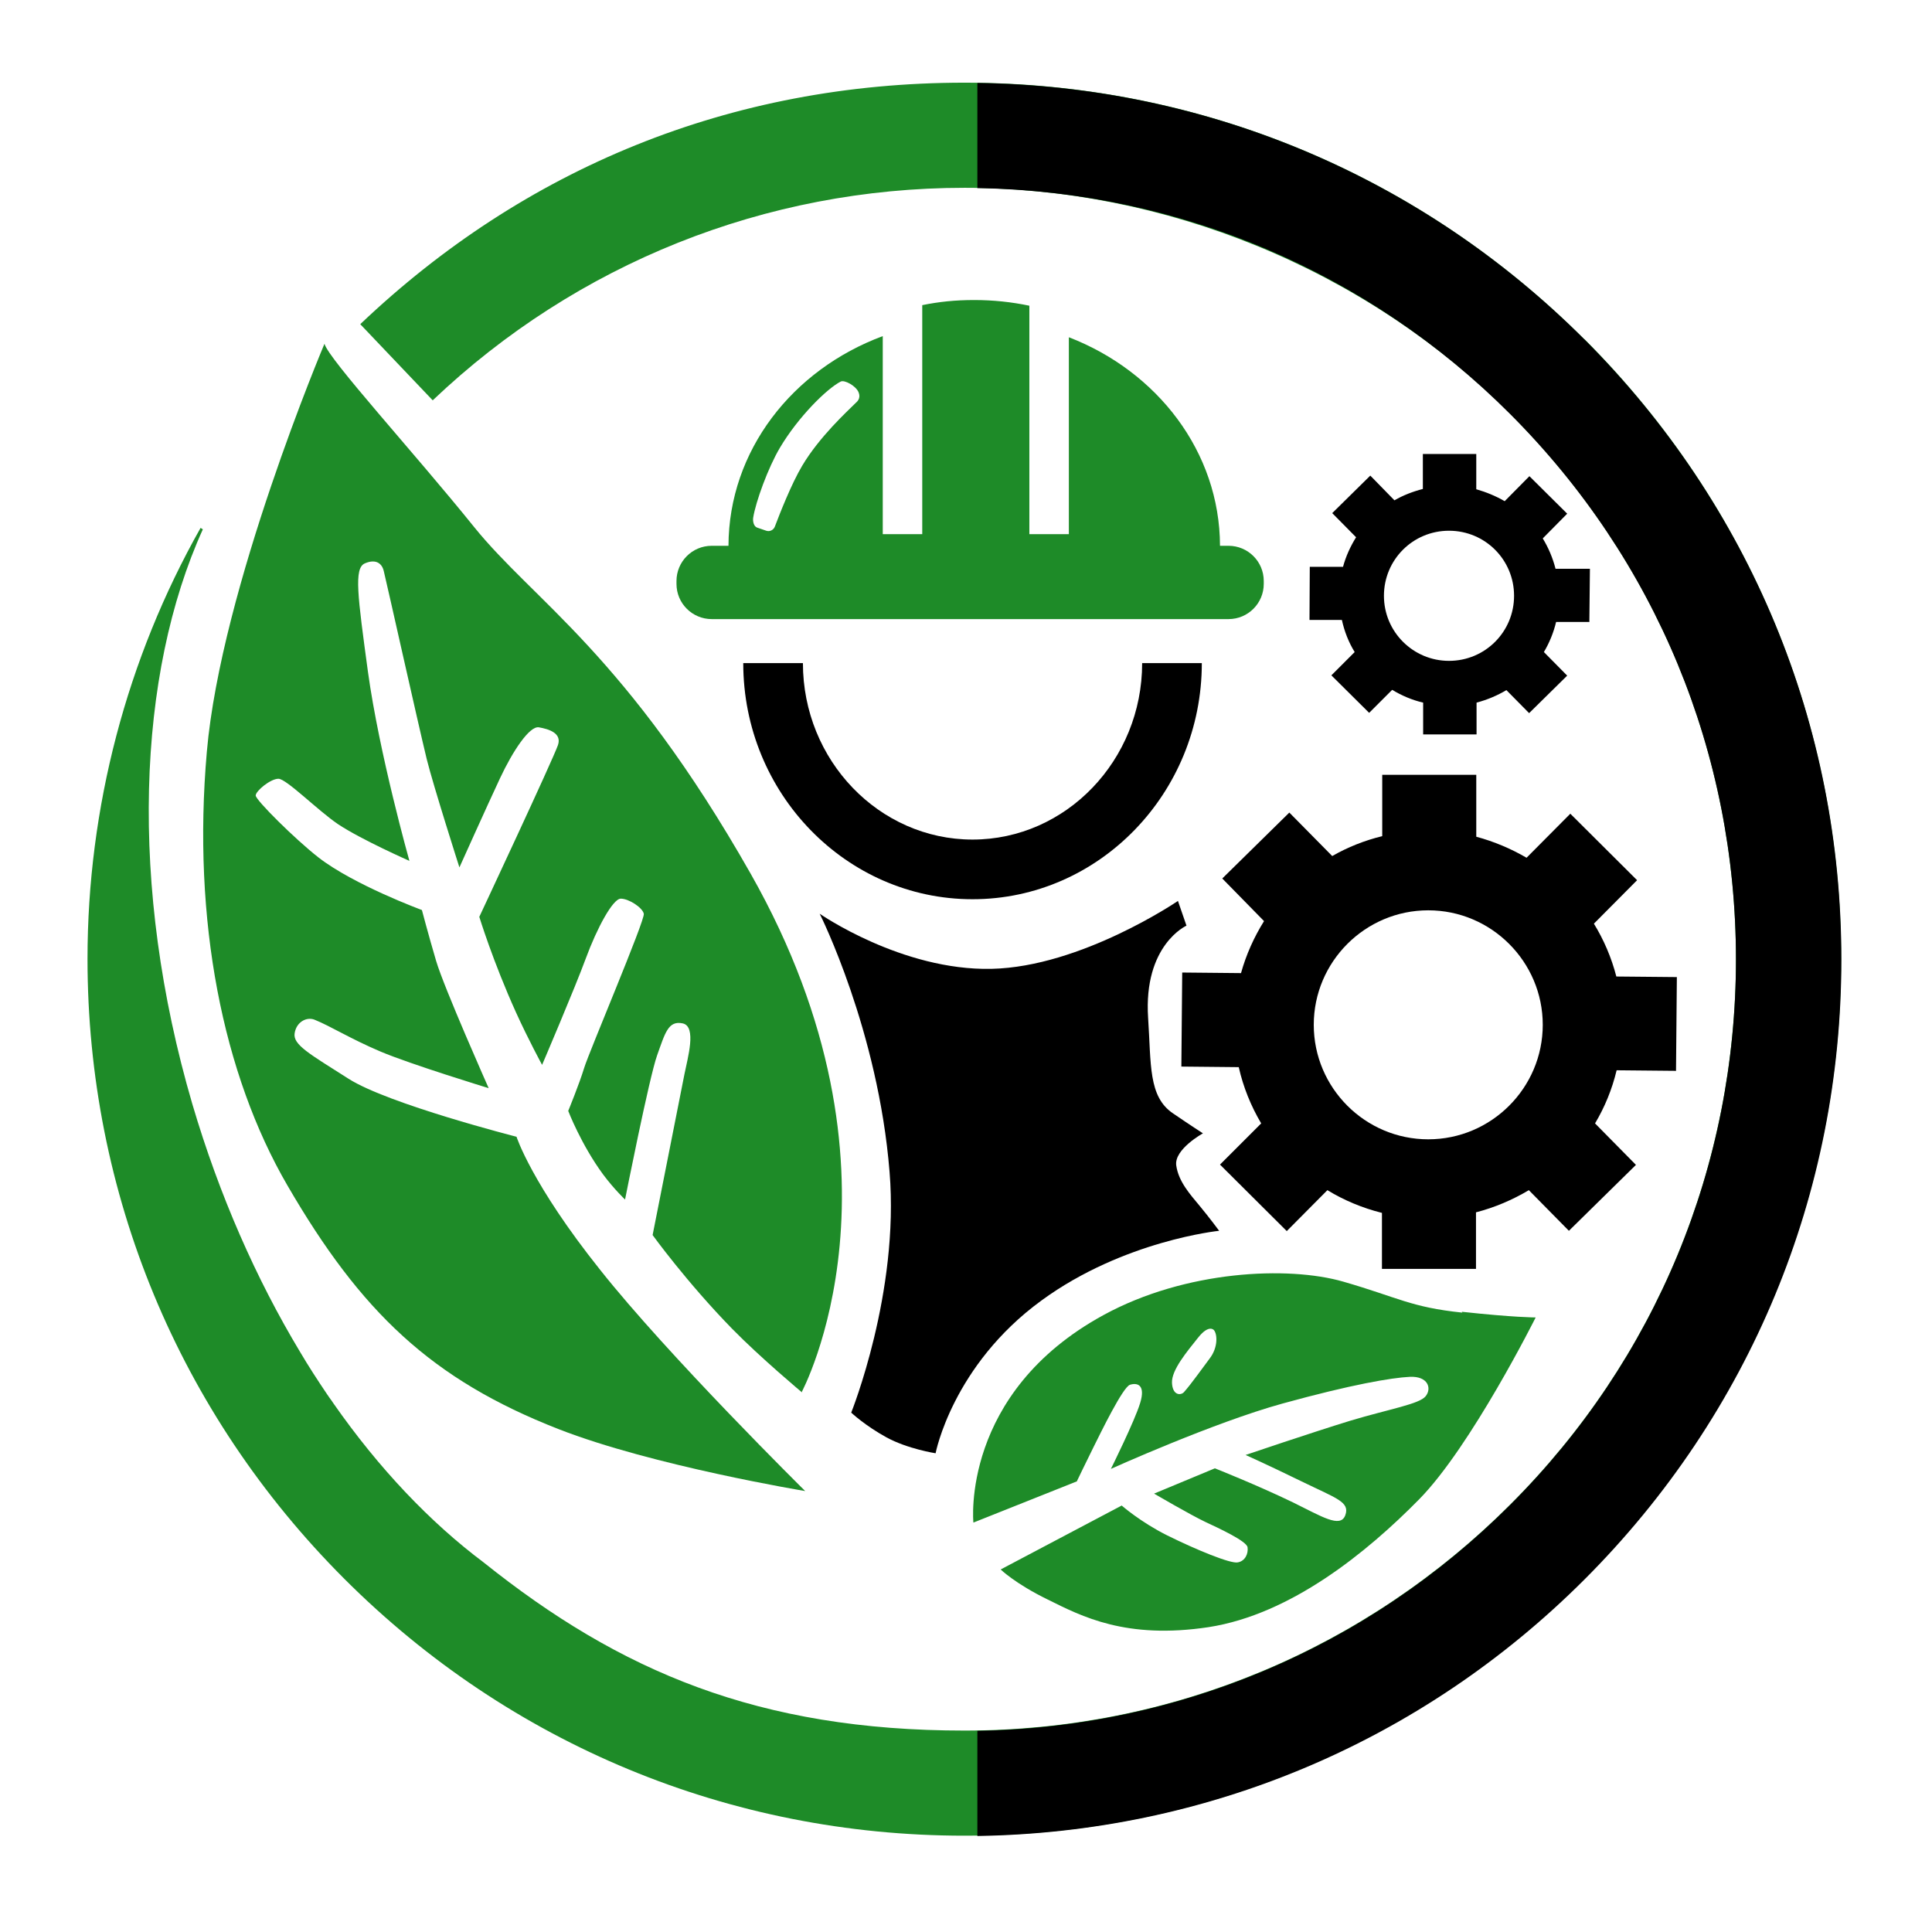 <?xml version="1.0" encoding="UTF-8"?>
<svg id="illu" xmlns="http://www.w3.org/2000/svg" version="1.1" viewBox="0 0 680 680">
  <!-- Generator: Adobe Illustrator 29.3.0, SVG Export Plug-In . SVG Version: 2.1.0 Build 146)  -->
  <defs>
    <style>
      .st0 {
        fill: #1e8b28;
      }
    </style>
  </defs>
  <g id="erhoehte_nachfrage_schwarz">
    <g>
      <path d="M342.3,316.5c-44.5,0-80.7-37.3-80.7-83.1h21c0,34.2,26.8,62.1,59.7,62.1s59.7-27.9,59.7-62.1h21c0,45.8-36.2,83.1-80.7,83.1h0Z"/>
      <path d="M589.9,377l.3-33.1-21.3-.2c-1.7-6.6-4.4-12.9-7.9-18.6l15.2-15.3-23.5-23.4-15.4,15.5c-5.5-3.2-11.4-5.7-17.7-7.4v-21.8h-33.1v21.6c-6.2,1.5-12.2,3.9-17.6,7l-15.1-15.3-23.6,23.2,14.7,15c-3.5,5.6-6.3,11.8-8.1,18.3l-20.7-.2-.3,33.1,20.2.2c1.6,7.1,4.3,13.7,7.9,19.8l-14.5,14.5,23.5,23.4,14.3-14.4c5.9,3.6,12.4,6.3,19.2,8v19.7h33.1v-19.9c6.6-1.7,12.9-4.4,18.6-7.8l14.1,14.3,23.6-23.2-14.4-14.6c3.4-5.7,6-12,7.6-18.7l20.8.2h0ZM502.7,401c-22.2,0-40.3-18.1-40.3-40.3s18.1-40.3,40.3-40.3,40.3,18.1,40.3,40.3-18.1,40.3-40.3,40.3h0Z"/>
      <path d="M559.4,219l.2-18.8h-12.1c-1-3.9-2.5-7.4-4.5-10.7l8.6-8.7-13.3-13.2-8.7,8.8c-3.1-1.8-6.5-3.2-10-4.2v-12.4h-18.8v12.3c-3.5.9-6.9,2.2-10,4l-8.5-8.7-13.4,13.2,8.4,8.5c-2,3.2-3.6,6.7-4.6,10.4h-11.7c0,0-.1,18.7-.1,18.7h11.4c.9,4.1,2.4,7.9,4.5,11.3l-8.2,8.2,13.3,13.2,8.1-8.1c3.3,2,7,3.6,10.9,4.5v11.2h18.8v-11.2c3.8-1,7.3-2.5,10.5-4.4l8,8.1,13.4-13.2-8.2-8.3c1.9-3.2,3.4-6.8,4.3-10.6h11.8c0,0,0,0,0,0ZM510,232.6c-12.6,0-22.9-10.2-22.9-22.9s10.2-22.9,22.9-22.9,22.9,10.2,22.9,22.9-10.2,22.9-22.9,22.9Z"/>
      <path class="st0" d="M282.1,490.1s41.8-77.3-17.9-182.6c-43.9-77.3-76.2-95.8-97.4-122.1s-51-58.8-52.6-64.4c0,0-36.4,86-41.4,143.6-5.2,59.4,5.6,113.5,28.4,152.7,25.8,44.4,50.6,68.2,95.4,85.7,33,12.9,86.8,21.8,86.8,21.8,0,0-48.2-47.6-72.2-77.9-24.1-30.2-29.4-46.8-29.4-46.8,0,0-45.1-11.5-59.1-20.4s-19.6-12-19-16,4.2-5.9,7-4.8c5.7,2.3,12.6,6.7,23.2,11.2s38.1,12.9,38.1,12.9c0,0-15.7-35.3-18.5-44.8s-5-17.9-5-17.9c0,0-23.9-8.8-36.4-18.5-8.2-6.4-22.1-20.2-22.1-21.8s5.2-5.9,8-5.9,13.9,11.2,21,16c8.3,5.5,25.1,12.9,25.1,12.9,0,0-10.6-37.6-14.6-66.6-3.6-26.6-5-36.4-1.1-38.1,3.9-1.7,6.1,0,6.7,2.8,1.3,5.3,11.8,52.5,15.1,66.1,2.3,9.3,11.5,38.1,11.5,38.1,0,0,9.8-21.8,14.3-31.4s10.4-18.5,13.7-17.9c3.4.6,8.1,2,6.7,6.2-1.7,5-27.7,60.5-27.7,60.5,0,0,4.8,15.7,12.9,33.6,4.4,9.7,9.2,18.5,9.2,18.5,0,0,11.5-26.9,15.4-37.5,3.9-10.6,9.5-21,12.3-21s7.6,3.1,8.1,5.3-19.3,48.7-21,54.3-5.6,15.1-5.6,15.1c0,0,4.5,11.8,12.3,22.4,3.8,5.1,7.7,8.8,7.7,8.8,0,0,8.5-43,11.3-50.8s3.9-12.3,9-11.2c5,1.1,1.7,12.3.6,17.9s-11.2,56.6-11.2,56.6c0,0,11.9,16.5,28,33,10,10.2,24.6,22.4,24.6,22.4h0Z"/>
      <path class="st0" d="M514.7,462c-18.2-1.9-22.5-5.3-41.9-10.9-19.4-5.6-55.5-4-84.3,11.7-50.5,27.5-45.9,73.1-45.9,73.1l36.4-14.5s3.4-7.1,5.9-12.1c2.5-5,10.3-21.1,12.8-21.9,2.5-.8,5.6-.1,3.6,6.4-1.9,6.3-10.3,23.2-10.3,23.2,0,0,36.1-16.3,60.4-23s38.4-9.1,44.8-9.4c6.4-.3,7.8,4,5.6,6.8-2.2,2.8-12.7,4.5-26.4,8.6-13.7,4.2-37,12.1-37,12.1,0,0,7,3.1,19.5,9.2s17.3,7.3,15.6,12-8.4.4-18.4-4.5c-12.6-6.1-27.5-12-27.5-12l-21.4,8.9s12.8,7.5,18.1,10c4.5,2.1,14.5,6.7,14.8,8.9s-.8,4.8-3.4,5.3c-2.5.6-14.8-4.5-24.9-9.5-9.4-4.7-16-10.5-16-10.5l-42.6,22.5s5.1,5,16.6,10.6c11.9,5.9,27.5,14.1,56.6,9.7,29-4.5,55.8-26.4,74.1-45s41-64,41-64c0,0-7.7,0-26-2h0ZM425.8,478.1c-2.5,3.3-6.5,9-9.1,11.9-1.1,1.2-4,1.2-4.2-3.3s5.3-11,9.2-15.9,5.6-2.6,5.6-2.6c1.2,1.5,1.4,6.1-1.5,9.9h0Z"/>
      <path d="M288.5,321.6s28.9,20.1,60.5,19.4,65.6-23.9,65.6-23.9l3,8.7s-15.2,6.8-13.5,32.5c1.1,16.3,0,27.7,8.8,33.6,6,4.1,10.5,7,10.5,7,0,0-10.2,5.6-9.4,11.3s4.9,10.2,8.3,14.3c3.4,4.1,6.8,8.7,6.8,8.7,0,0-33.6,3.4-62.5,24.5-31.4,22.9-37.3,53.8-37.3,53.8,0,0-9.8-1.5-17.3-5.6s-12.4-8.7-12.4-8.7c0,0,17-42.2,13.5-84.7-4-49.9-24.5-90.7-24.5-90.7h0Z"/>
      <path class="st0" d="M557.7,119.5c-58.3-58.3-135.8-90.4-218.2-90.4s-155.1,30.2-212.7,85l25.5,26.8c50.7-48.2,117.2-74.8,187.2-74.8s140.8,28.2,192,79.5c51.3,51.3,79.5,119.5,79.5,192s-28.2,140.8-79.5,192-119.5,79.5-192,79.5-121.3-20.8-169.3-59.2c-18.8-14.1-36.8-33-52.8-55.9-.5-.7-.9-1.4-1.4-2-.3-.4-.6-.9-.9-1.3-3.3-4.9-6.5-9.8-9.5-14.9-15.4-25.6-28.4-55-37.9-87.2-22.5-76.8-19.4-151.4,3.7-202.3l-.8-.5c-26,46-39.8,98.5-39.8,151.7,0,82.4,32.1,159.9,90.4,218.2,58.3,58.3,135.8,90.4,218.2,90.4s159.9-32.1,218.2-90.4,90.4-135.8,90.4-218.2-32.1-159.9-90.4-218.2h0Z"/>
      <path d="M557.7,119.5c-57.2-57.2-133-89.2-213.7-90.3v37c70.9,1.2,137.3,29.3,187.5,79.5,51.3,51.3,79.5,119.5,79.5,192s-28.2,140.8-79.5,192c-50.2,50.2-116.7,78.3-187.5,79.5v37c80.7-1.2,156.5-33.1,213.7-90.3,58.3-58.3,90.4-135.8,90.4-218.2s-32.1-159.9-90.4-218.2h0Z"/>
      <path class="st0" d="M432.3,192.1h-2.9c-.1-33.1-22.1-61.4-53.2-73.4v69.3h-13.9v-80.4c-6.2-1.3-12.7-2-19.4-2s-12.4.6-18.3,1.8v80.6h-13.9v-69.7c-31.8,11.8-54.2,40.3-54.3,73.8h-5.9c-6.9,0-12.4,5.6-12.4,12.4v1c0,6.9,5.6,12.4,12.4,12.4h181.9c6.9,0,12.4-5.6,12.4-12.4v-1c0-6.9-5.6-12.4-12.4-12.4h0ZM301.1,141.9c-2.8,2.8-12.7,11.8-18.8,22.1-3.8,6.4-7.9,16.9-9.6,21.4-.5,1.2-1.8,1.8-3,1.4l-3.2-1.1c-1.2-.4-1.6-2.2-1.4-3.5.9-5.6,5.2-17.5,9.4-24.6,6.4-10.8,16.5-20.8,21.4-23.3,1.3-.7,5.4,1.5,6.3,3.8.9,2.3-.7,3.4-1.1,3.8h0Z"/>
    </g>
  </g>
</svg>